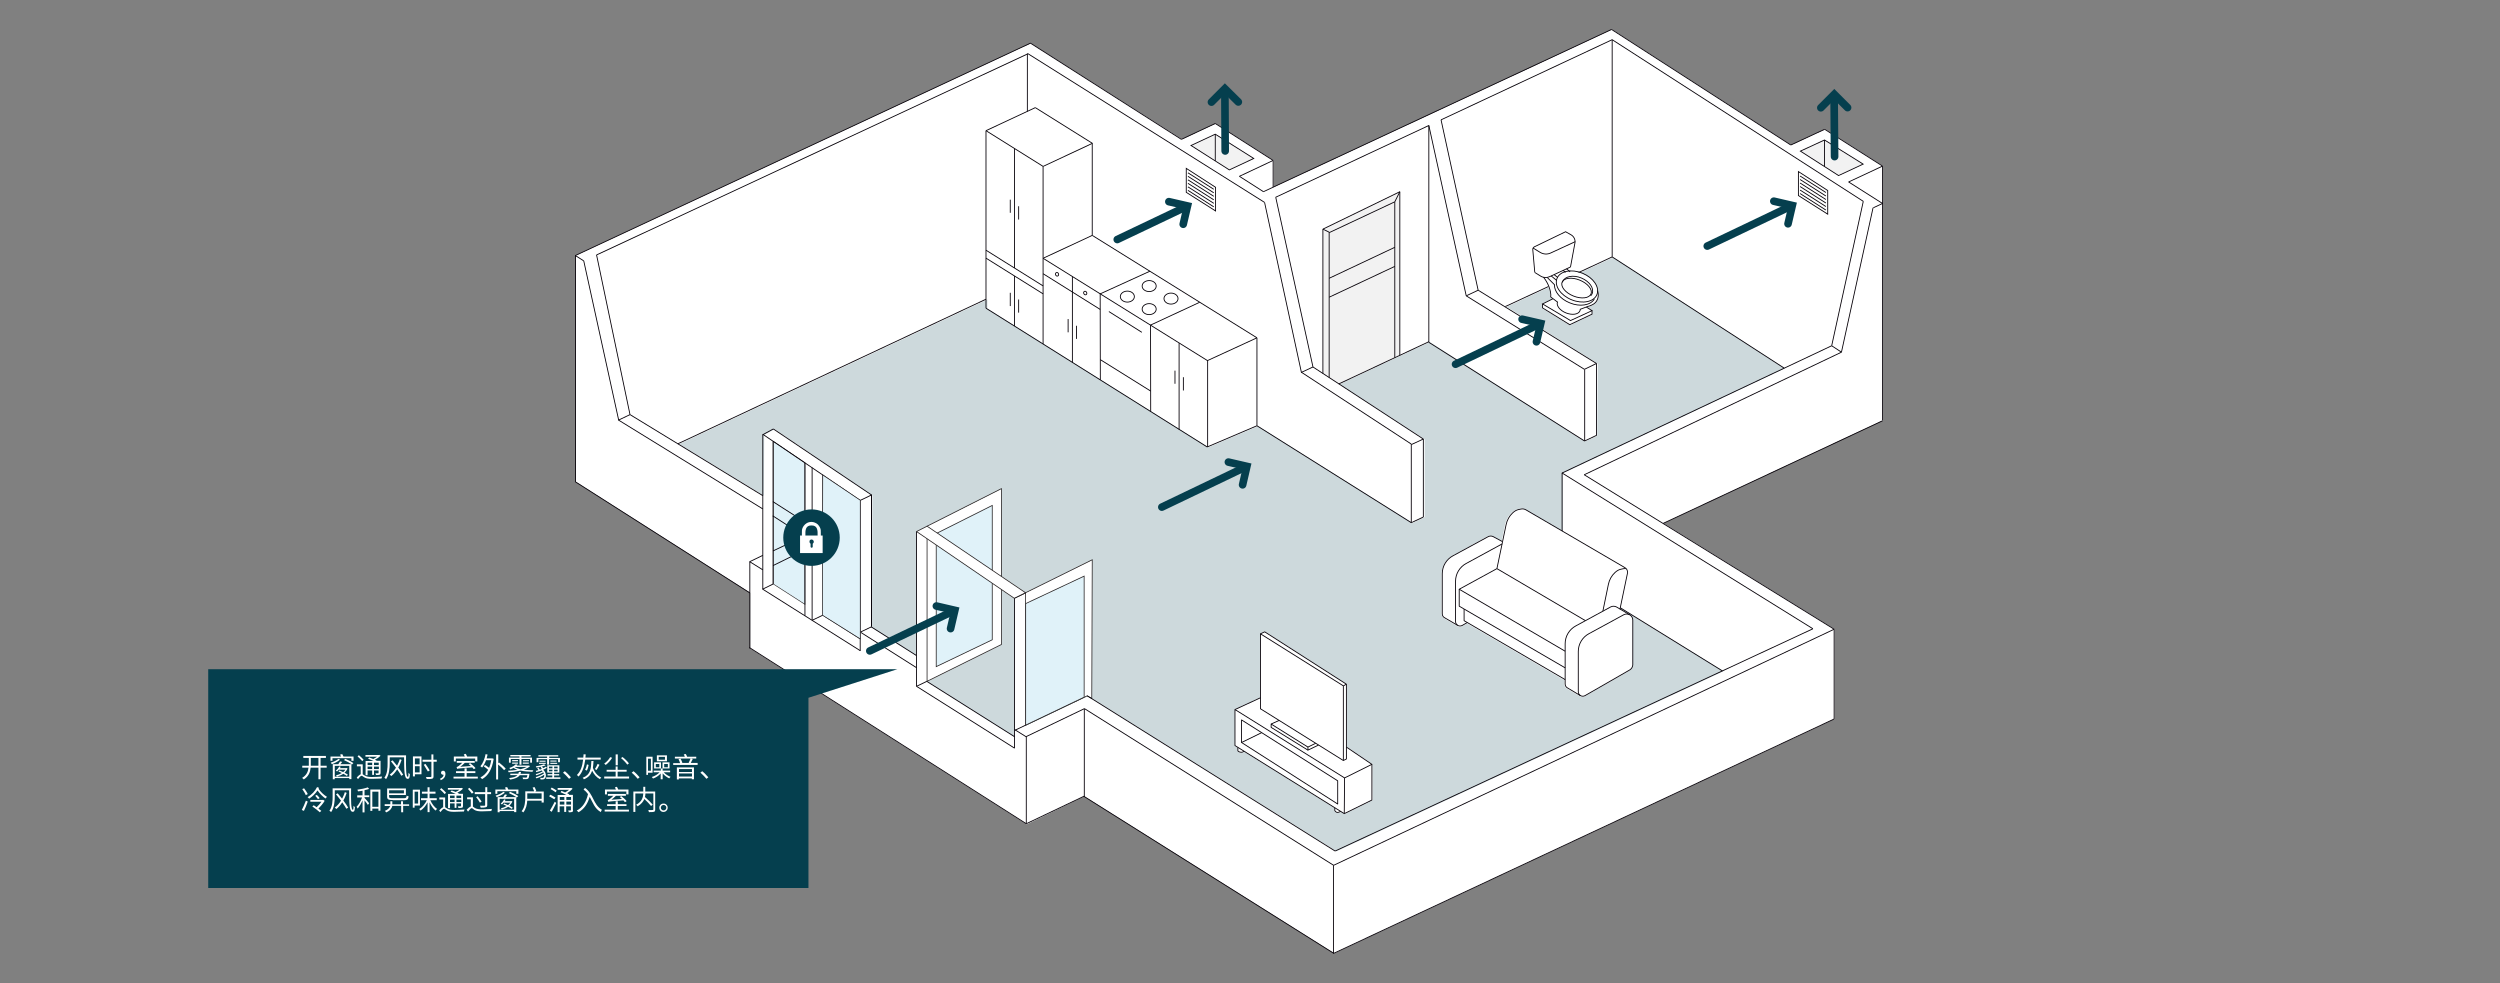 <?xml version="1.0" encoding="utf-8"?>
<!-- Generator: Adobe Illustrator 21.1.0, SVG Export Plug-In . SVG Version: 6.00 Build 0)  -->
<svg version="1.1" id="Слой_1" xmlns="http://www.w3.org/2000/svg" xmlns:xlink="http://www.w3.org/1999/xlink" x="0px" y="0px"
	 viewBox="0 0 1637.7 644" style="enable-background:new 0 0 1637.7 644;" xml:space="preserve">
<rect x="0" y="0" width="1637.7" height="644" fill="#808080" stroke="none"/>
<style type="text/css">
	.st0{fill:#FFFFFF;}
	.st1{fill:#E0F2F9;stroke:#231F20;stroke-width:0.381;stroke-miterlimit:22.926;}
	.st2{fill:none;stroke:#050007;stroke-width:0.567;stroke-miterlimit:22.926;}
	.st3{fill:#CDD9DC;}
	.st4{fill:#FFFFFF;stroke:#231F20;stroke-width:0.5;stroke-miterlimit:22.926;}
	.st5{fill:#E0F2F9;stroke:#231F20;stroke-width:0.5;stroke-miterlimit:22.926;}
	.st6{fill:#FFFFFF;stroke:#231F20;stroke-width:0.506;stroke-miterlimit:22.926;}
	.st7{fill:#E0F2F9;stroke:#231F20;stroke-width:0.506;stroke-miterlimit:22.926;}
	.st8{fill:#F2F2F2;}
	.st9{fill:none;stroke:#053F4E;stroke-width:5;stroke-linecap:round;stroke-miterlimit:22.926;}
	.st10{fill:none;stroke:#050007;stroke-width:0.567;stroke-linejoin:round;stroke-miterlimit:22.926;}
	.st11{fill:#F2F2F2;stroke:#050007;stroke-width:0.567;stroke-miterlimit:22.926;}
	.st12{fill:#053F4E;}
	.st13{fill:#FFFFFF;stroke:#231F20;stroke-width:0.506;stroke-linejoin:round;stroke-miterlimit:22.926;}
	.st14{enable-background:new    ;}
</style>
<title>working_scheme</title>
<polygon class="st0" points="675.2,28.3 377.2,167.3 377.3,315.7 491.5,388.4 491.5,424.8 672.6,540 710.3,521.7 874,624.5 
	1201.8,471 1201.8,412.2 1089.7,342.8 1233.5,275.3 1233.5,108.8 1195.5,84.6 1173.3,95 1056,19.3 834.3,122.6 834.3,105.1 
	796.4,80.9 774.2,91.2 "/>
<polygon class="st1" points="527.3,395.9 506.6,382.6 506.6,289.1 527.3,303.1 "/>
<line class="st2" x1="664.6" y1="478.5" x2="712.2" y2="455.8"/>
<polygon class="st3" points="1023.8,310.1 1169.3,241.3 1107.9,201.6 1057,168.5 987,201 1046.7,238.3 1046.3,285.4 1038.5,289.1 
	936.6,224 877.5,251.7 933.3,287.8 933.3,338.7 925.3,342.6 824.2,279.1 791.6,293 646.8,202.1 646.8,196.2 444.9,290.9 
	500.4,324.8 500.6,284.9 507.4,281.2 571.5,324.6 570.9,411 600.3,429.6 600.4,348.4 607.6,344.9 672.3,388.5 672.4,475.3 
	712.7,456 875.5,557.7 1129.1,439.7 1023.8,375.1 "/>
<polygon class="st3" points="656,422.4 656,386.4 664.4,392.1 664.6,482.8 607.3,446.5 "/>
<polygon class="st4" points="715.2,457.6 712.2,455.8 671.9,475 671.8,388.3 715.5,366.7 "/>
<polygon class="st5" points="710.2,456.7 671.9,475 671.9,395.4 710.2,377.4 "/>
<polygon class="st6" points="656,422.2 607.3,446.3 607.3,344.7 656,320.1 "/>
<polygon class="st7" points="650,419.1 613.3,436.7 613.3,349.5 650,331.1 "/>
<line class="st2" x1="506.4" y1="370.5" x2="527.3" y2="360.2"/>
<line class="st2" x1="506.4" y1="360.9" x2="526.8" y2="351.2"/>
<line class="st2" x1="526.8" y1="351.2" x2="506.2" y2="337.9"/>
<line class="st2" x1="527.1" y1="341.9" x2="506.3" y2="328.6"/>
<polygon class="st8" points="877,251.5 917,232.8 917,125.6 866.6,150.1 866.6,244.7 "/>
<line class="st2" x1="376.9" y1="167.4" x2="675" y2="28.3"/>
<line class="st2" x1="390.8" y1="167" x2="673" y2="35.4"/>
<line class="st2" x1="683.3" y1="109" x2="715.6" y2="93.9"/>
<line class="st2" x1="645.9" y1="85.6" x2="678.2" y2="70.5"/>
<line class="st2" x1="773.9" y1="91.3" x2="674.9" y2="28.2"/>
<line class="st2" x1="828.4" y1="132.6" x2="673.1" y2="35"/>
<line class="st2" x1="673" y1="35.1" x2="673" y2="73"/>
<line class="st2" x1="715.5" y1="93.9" x2="715.5" y2="154.2"/>
<line class="st2" x1="683.3" y1="109" x2="683.3" y2="225.3"/>
<line class="st2" x1="377" y1="167.2" x2="377" y2="315.7"/>
<line class="st2" x1="444.1" y1="290.7" x2="645.9" y2="196"/>
<line class="st2" x1="924.5" y1="342.4" x2="823.4" y2="278.9"/>
<line class="st2" x1="491.2" y1="388.4" x2="376.9" y2="315.6"/>
<line class="st2" x1="499.7" y1="333.4" x2="405.2" y2="275.2"/>
<line class="st2" x1="499.7" y1="324.7" x2="412.7" y2="271.6"/>
<line class="st2" x1="827.6" y1="125.6" x2="1055.7" y2="19.3"/>
<line class="st2" x1="944" y1="78.5" x2="1056.1" y2="26"/>
<line class="st2" x1="835.7" y1="129.2" x2="936" y2="82.2"/>
<line class="st2" x1="924.5" y1="290.9" x2="852.6" y2="243.9"/>
<line class="st2" x1="852.6" y1="243.9" x2="860.1" y2="240.4"/>
<line class="st2" x1="932.4" y1="287.6" x2="860.1" y2="240.4"/>
<line class="st2" x1="924.5" y1="290.9" x2="924.5" y2="342.4"/>
<line class="st2" x1="924.6" y1="291.2" x2="932.4" y2="287.6"/>
<line class="st2" x1="932.4" y1="287.6" x2="932.4" y2="338.7"/>
<line class="st2" x1="936" y1="82.2" x2="936" y2="224.3"/>
<line class="st2" x1="877" y1="251.5" x2="936.1" y2="223.8"/>
<line class="st2" x1="1038" y1="288.9" x2="936.1" y2="224.3"/>
<path class="st2" d="M1074.4,68.7"/>
<line class="st2" x1="986.1" y1="200.8" x2="1056.1" y2="168.3"/>
<line class="st2" x1="1038" y1="242" x2="960.5" y2="193.8"/>
<line class="st2" x1="1045.8" y1="238.1" x2="968.3" y2="190.1"/>
<line class="st2" x1="1038.1" y1="242" x2="1038.1" y2="288.9"/>
<line class="st2" x1="1220.6" y1="131.9" x2="1056.1" y2="26"/>
<line class="st2" x1="1227.2" y1="136.1" x2="1233.4" y2="133.2"/>
<line class="st2" x1="1168.7" y1="241.1" x2="1056.1" y2="168.3"/>
<line class="st2" x1="1089.4" y1="342.9" x2="1233.3" y2="275.6"/>
<line class="st2" x1="1037.8" y1="311" x2="1206.3" y2="230.7"/>
<line class="st2" x1="1023.2" y1="309.9" x2="1199.9" y2="226.5"/>
<line class="st2" x1="1128.3" y1="439.5" x2="1023.2" y2="374.5"/>
<line class="st2" x1="1187.6" y1="411.9" x2="1023.2" y2="309.8"/>
<line class="st2" x1="1201.5" y1="412.2" x2="1201.5" y2="471"/>
<line class="st2" x1="672.3" y1="482.7" x2="672.3" y2="539.6"/>
<line class="st2" x1="664.6" y1="391.6" x2="664.6" y2="490.1"/>
<line class="st2" x1="710.3" y1="464.3" x2="710.3" y2="522"/>
<path class="st2" d="M1102.3,276.1"/>
<path class="st2" d="M1179.2,325.3"/>
<path class="st2" d="M1109.6,273"/>
<path class="st2" d="M1192.9,326.7"/>
<line class="st2" x1="672.1" y1="482.6" x2="710.4" y2="464.2"/>
<line class="st2" x1="672.3" y1="539.6" x2="710.3" y2="521.5"/>
<line class="st2" x1="873.7" y1="566.9" x2="710.4" y2="464.2"/>
<line class="st2" x1="873.7" y1="624.5" x2="710.1" y2="521.7"/>
<line class="st2" x1="874.6" y1="557.5" x2="712.2" y2="455.8"/>
<line class="st2" x1="873.5" y1="566.9" x2="1201.5" y2="412.2"/>
<line class="st2" x1="874.6" y1="557.5" x2="1187.6" y2="411.9"/>
<line class="st2" x1="491.2" y1="368" x2="491.2" y2="424.8"/>
<path class="st2" d="M600.4,437.4"/>
<line class="st2" x1="672.3" y1="482.7" x2="664.6" y2="477.9"/>
<line class="st2" x1="672.3" y1="539.6" x2="490.9" y2="424.2"/>
<line class="st2" x1="491" y1="368" x2="499.7" y2="363.8"/>
<line class="st2" x1="499.7" y1="284.7" x2="499.7" y2="386"/>
<line class="st2" x1="563.5" y1="327.7" x2="563.5" y2="426.3"/>
<line class="st2" x1="570.9" y1="324.2" x2="570.9" y2="410.4"/>
<line class="st2" x1="563.6" y1="414.1" x2="571.1" y2="410.5"/>
<line class="st2" x1="600.4" y1="348.2" x2="600.4" y2="449.6"/>
<line class="st2" x1="571" y1="324.3" x2="506.6" y2="281"/>
<line class="st2" x1="499.6" y1="284.8" x2="506.6" y2="281"/>
<line class="st2" x1="563.5" y1="327.8" x2="571" y2="324.2"/>
<line class="st2" x1="563.5" y1="327.8" x2="499.7" y2="284.5"/>
<line class="st2" x1="506.4" y1="289.1" x2="506.4" y2="382.6"/>
<path class="st2" d="M607.2,344.7"/>
<line class="st2" x1="664.4" y1="391.9" x2="671.8" y2="388.3"/>
<path class="st2" d="M632.8,458"/>
<line class="st2" x1="600.4" y1="449.6" x2="607.2" y2="446.3"/>
<g>
	<line class="st2" x1="913.7" y1="132.2" x2="917" y2="125.6"/>
	<g>
		<line class="st2" x1="870.7" y1="152.1" x2="870.7" y2="247.3"/>
		<line class="st2" x1="913.7" y1="132.2" x2="913.7" y2="234.3"/>
		<line class="st2" x1="870.7" y1="152.4" x2="913.7" y2="132.2"/>
		<line class="st2" x1="917" y1="125.6" x2="917" y2="232.8"/>
		<line class="st2" x1="917" y1="125.6" x2="866.6" y2="150.1"/>
		<line class="st2" x1="866.6" y1="150.1" x2="866.6" y2="244.7"/>
		<line class="st2" x1="866.6" y1="150.1" x2="870.7" y2="152.1"/>
		<line class="st2" x1="870.7" y1="182.3" x2="913.7" y2="162"/>
		<line class="st2" x1="870.7" y1="194.7" x2="913.7" y2="174.5"/>
	</g>
</g>
<line class="st2" x1="1038" y1="241.9" x2="1045.8" y2="238.1"/>
<line class="st2" x1="1038" y1="288.9" x2="1045.8" y2="285.2"/>
<line class="st2" x1="1045.8" y1="238.1" x2="1045.8" y2="285.4"/>
<line class="st2" x1="1206.3" y1="230.7" x2="1199.9" y2="226.5"/>
<line class="st2" x1="600.4" y1="449.6" x2="664.6" y2="490.1"/>
<line class="st2" x1="570.8" y1="410.7" x2="600.3" y2="429.4"/>
<path class="st2" d="M570.8,410.7"/>
<path class="st2" d="M563.6,406.1"/>
<line class="st2" x1="499.7" y1="386" x2="563.6" y2="426.3"/>
<line class="st2" x1="1023.3" y1="374.9" x2="1023.3" y2="309.9"/>
<path class="st2" d="M1102.3,276.4"/>
<line class="st2" x1="1037.8" y1="311" x2="1201.5" y2="412.2"/>
<line class="st2" x1="873.5" y1="566.9" x2="873.5" y2="624.7"/>
<line class="st2" x1="1056.1" y1="168.3" x2="1056.1" y2="26"/>
<line class="st2" x1="828.4" y1="132.6" x2="852.6" y2="244.3"/>
<line class="st2" x1="835.7" y1="129.2" x2="860.1" y2="240.4"/>
<line class="st2" x1="936" y1="82.2" x2="960.5" y2="193.8"/>
<line class="st2" x1="960.5" y1="193.8" x2="968.3" y2="190.1"/>
<line class="st2" x1="944" y1="78.5" x2="968.3" y2="190.1"/>
<line class="st2" x1="390.8" y1="167" x2="412.7" y2="271.6"/>
<line class="st2" x1="382.4" y1="170.9" x2="405.3" y2="275.3"/>
<line class="st2" x1="382.4" y1="170.9" x2="376.9" y2="167.4"/>
<line class="st2" x1="405.2" y1="275.2" x2="412.7" y2="271.6"/>
<line class="st2" x1="715.6" y1="93.9" x2="678.2" y2="70.5"/>
<line class="st2" x1="645.9" y1="85.6" x2="683.3" y2="109"/>
<line class="st2" x1="645.9" y1="169.1" x2="683.3" y2="192.5"/>
<line class="st2" x1="645.9" y1="163.9" x2="683.3" y2="187.3"/>
<line class="st2" x1="645.9" y1="85.6" x2="645.9" y2="201.9"/>
<line class="st2" x1="645.9" y1="201.9" x2="790.8" y2="292.8"/>
<line class="st2" x1="664.6" y1="180.8" x2="664.6" y2="213.6"/>
<line class="st2" x1="664.6" y1="97.3" x2="664.6" y2="175.6"/>
<line class="st2" x1="667.3" y1="135.1" x2="667.3" y2="143.8"/>
<line class="st2" x1="661.8" y1="130.8" x2="661.8" y2="139.4"/>
<line class="st2" x1="667.3" y1="196.2" x2="667.3" y2="204.8"/>
<line class="st2" x1="661.8" y1="191.8" x2="661.8" y2="200.5"/>
<line class="st2" x1="720.7" y1="192.5" x2="753.4" y2="177.6"/>
<line class="st2" x1="790.8" y1="292.8" x2="823.4" y2="278.9"/>
<line class="st2" x1="720.7" y1="192.3" x2="720.8" y2="248.8"/>
<line class="st2" x1="823.4" y1="221.3" x2="715.5" y2="154.2"/>
<path class="st2" d="M720.7,192"/>
<line class="st2" x1="791.1" y1="236.3" x2="683.3" y2="169.2"/>
<line class="st2" x1="753.6" y1="213" x2="785.9" y2="198"/>
<line class="st2" x1="823.4" y1="221.3" x2="823.4" y2="278.9"/>
<line class="st2" x1="753.7" y1="213" x2="753.8" y2="269.5"/>
<line class="st2" x1="753.8" y1="256.2" x2="720.8" y2="235.6"/>
<line class="st2" x1="748" y1="217.7" x2="726.4" y2="204.1"/>
<line class="st2" x1="720.7" y1="202.7" x2="683.3" y2="179.3"/>
<line class="st2" x1="683.5" y1="169.1" x2="715.5" y2="154.2"/>
<line class="st2" x1="702.5" y1="181.2" x2="702.5" y2="237.5"/>
<line class="st2" x1="705.2" y1="213.4" x2="705.2" y2="222"/>
<line class="st2" x1="699.7" y1="209" x2="699.7" y2="217.7"/>
<ellipse transform="matrix(0.944 -0.329 0.329 0.944 -20.638 237.763)" class="st2" cx="692.7" cy="179.9" rx="1" ry="1.2"/>
<ellipse transform="matrix(0.904 -0.428 0.428 0.904 -13.565 322.938)" class="st2" cx="710.7" cy="191.6" rx="1" ry="1.2"/>
<ellipse class="st2" cx="738.5" cy="194.3" rx="4.6" ry="3.6"/>
<ellipse class="st2" cx="752.8" cy="187.4" rx="4.6" ry="3.6"/>
<ellipse class="st2" cx="752.8" cy="202.5" rx="4.6" ry="3.6"/>
<ellipse class="st2" cx="767.1" cy="195.6" rx="4.6" ry="3.6"/>
<line class="st2" x1="790.8" y1="236.3" x2="823.4" y2="221.3"/>
<line class="st2" x1="772.4" y1="224.8" x2="772.4" y2="281.4"/>
<line class="st2" x1="775.2" y1="247.1" x2="775.2" y2="255.8"/>
<line class="st2" x1="769.7" y1="242.8" x2="769.7" y2="251.4"/>
<line class="st2" x1="791.1" y1="236.3" x2="791.1" y2="292.8"/>
<line class="st2" x1="1227" y1="136.1" x2="1206.3" y2="230.7"/>
<line class="st2" x1="1220.6" y1="131.9" x2="1199.9" y2="226.5"/>
<line class="st2" x1="499.5" y1="386" x2="506.4" y2="382.6"/>
<line class="st2" x1="563.6" y1="414.1" x2="600.4" y2="437.4"/>
<line class="st2" x1="491.2" y1="368" x2="499.7" y2="373.3"/>
<line class="st2" x1="924.5" y1="342.4" x2="932.4" y2="338.7"/>
<path class="st2" d="M1074.4,68.7"/>
<path class="st2" d="M1109.6,273"/>
<path class="st2" d="M1102.3,276.3"/>
<path class="st2" d="M1023.2,374.5"/>
<path class="st2" d="M1102.3,276.1"/>
<path class="st2" d="M1179.2,325.3"/>
<path class="st2" d="M600.4,437.4"/>
<line class="st2" x1="570.9" y1="324.2" x2="570.9" y2="410.4"/>
<line class="st2" x1="664.4" y1="391.9" x2="671.8" y2="388.3"/>
<path class="st2" d="M632.8,458"/>
<line class="st2" x1="607.2" y1="446.4" x2="664.6" y2="482.6"/>
<path class="st2" d="M570.8,410.7"/>
<path class="st2" d="M563.6,406.1"/>
<path class="st2" d="M720.7,192"/>
<g>
	<path class="st0" d="M1046.7,190.2L1046.7,190.2c-0.2-1.5-0.8-3-1.8-4.5c-1.8-2.7-4.8-4.9-8.3-6.4c-2.7-1.1-5.5-1.6-7.9-1.5l-2-1.7
		l2.2-1l-0.1-0.2h0.2l2.9-15.7c0-0.3,0.1-0.5,0.1-0.8l0,0l0,0c0-1.9-1-3.7-2.6-4.7l-3.8-2.2l-20.6,10c-0.7,0.4-1.2,1.3-1.1,2.2
		l1.3,14.8h0.3l-0.2,0.2l3.9,2.4c0.6,0.3,1.2,0.6,1.8,0.8c0.3,0.3,2.4,2.8,3.7,6.7c1.4,4.1,0.9,6,0.9,6l-0.1,0.2l1.3,1l-6.8,3.4
		l0.3,0.2v2.6l18,11.1l14.7-7l0.1-0.1v-2.3l0.3-0.1l-3.7-2.3l0.6-0.2c0.1,0,3.4-0.8,5.1-2.8C1047.3,196.1,1047.8,193.2,1046.7,190.2
		z"/>
	<g>
		
			<ellipse transform="matrix(0.376 -0.927 0.927 0.376 469.056 1074.976)" class="st2" cx="1032.8" cy="189.2" rx="5.6" ry="10.2"/>
		<path class="st2" d="M1023.5,185c0-0.2,0.1-0.4,0.2-0.6c1.4-3.4,6.9-4.5,12.2-2.3s8.5,6.7,7.1,10.2c-0.2,0.6-0.6,1.1-1,1.5"/>
		
			<ellipse transform="matrix(0.376 -0.927 0.927 0.376 470.231 1074.621)" class="st2" cx="1033.1" cy="188.1" rx="9.4" ry="14.1"/>
		<path class="st2" d="M1011.1,181.6c0,0,2.3,2.5,3.8,6.8s0.9,6.1,0.9,6.1l4.5,3.4"/>
		<path class="st2" d="M1020.3,197.7c-1,2.4,1.5,5.7,5.6,7.3c4.1,1.6,8.1,1,9.1-1.4c0.1-0.3,0.2-0.6,0.2-1l5.1-1.9
			c0,0,3.3-0.7,5-2.7s2.2-4.8,1.2-7.7"/>
		<polyline class="st2" points="1017.3,195.7 1010.5,199.1 1028.8,210 1042.9,203.5 1039.2,201.2 		"/>
		<polyline class="st2" points="1042.9,203.5 1042.9,205.8 1028.3,212.7 1010.5,201.7 1010.5,199 		"/>
		<path class="st2" d="M1028.8,174.9l2.9-15.7c0.4-2.1-0.6-4.2-2.4-5.3l-3.7-2.1l-20.5,9.9c-0.7,0.4-1.1,1.1-1,1.9l1.3,14.8"/>
		<line class="st2" x1="1026.2" y1="176.1" x2="1028.6" y2="178.1"/>
		<line class="st2" x1="1024" y1="177.1" x2="1025.5" y2="178.5"/>
		<line class="st2" x1="1018" y1="179.9" x2="1020.5" y2="181.8"/>
		<line class="st2" x1="1016.2" y1="180.8" x2="1019.7" y2="183.7"/>
		<path class="st2" d="M1044.4,195.9c-2.4,4.1-9.4,5.3-16.1,2.5c-6.2-2.5-10.2-7.5-10-11.9l-4.7-4.7"/>
		<path class="st2" d="M1004.3,162.5l4.6,2.8c2.1,1.3,4.7,1.5,7,0.4l16-7.4"/>
		<path class="st2" d="M1005.4,178.5l3.9,2.4c1.8,1.1,4,1.2,5.9,0.3l13.6-6.3"/>
	</g>
</g>
<g>
	<line class="st9" x1="776.2" y1="135.8" x2="731.9" y2="156.9"/>
	<polyline class="st9" points="765.7,132.1 777.9,134.9 775.1,146.9 	"/>
</g>
<g>
	<polyline class="st9" points="1162,131.8 1174.1,134.6 1171.3,146.6 	"/>
	<line class="st9" x1="1171.6" y1="135.8" x2="1118.4" y2="161.2"/>
</g>
<g>
	<path class="st0" d="M1067.4,402.7c0,0-0.1,0-0.1-0.1l0,0l-6.1-3.6l4.8-23.4c0.3-1.6-0.4-3.1-1.8-3.9l-64.7-37.8
		c-1.2-0.7-2.5-0.9-3.7-0.6c-0.2,0-0.4,0.1-0.6,0.1c-0.8,0.2-1.8,0.3-2.8,0.9c-0.7,0.4-1.4,0.9-2.1,1.5c-2.2,2-3.7,4.8-4.4,7.9
		l-2.2,10.8l-5.8-3.2c-1.2-0.5-2.5-0.4-3.7,0.2l-22.7,12.6c-4.4,2.4-7.1,6.9-7.1,11.9v26.3c0,1.2,0.7,2.3,1.8,2.9l8.3,4.9l0.1,0.1
		h0.1l0,0l0,0c0.5,0.3,1,0.4,1.5,0.4s1.1-0.1,1.6-0.4l3.2-1.8l63.8,37.2v2.7c0,1.1,0.5,2.1,1.5,2.7l8.7,5.1l0,0l0,0l0,0l0,0
		c0.5,0.3,1,0.4,1.6,0.4c0.5,0,1.1-0.1,1.6-0.4l29.4-16.9c1.2-0.7,2-2,2-3.4v-29.4C1069.5,404.9,1068.7,403.5,1067.4,402.7z"/>
	<g>
		<path class="st10" d="M1067.7,438.8l-29.4,16.9c-2,1.1-4.4-0.3-4.4-2.6v-26.3c0-4.9,2.7-9.4,7-11.7l22.8-12.4
			c2.7-1.4,5.9,0.5,5.9,3.5v29.4C1069.5,436.9,1068.8,438.1,1067.7,438.8z"/>
		<path class="st10" d="M1035.3,455.7l-8.7-5.2c-0.8-0.5-1.3-1.4-1.3-2.5v-26.3c0-4.9,2.7-9.4,7-11.7l22.8-12.4
			c1.3-0.7,2.8-0.6,4,0.1l8.4,5"/>
		<path class="st10" d="M961.2,407.8l-3.3,1.9c-2,1.1-4.4-0.3-4.4-2.6v-26.3c0-4.9,2.7-9.4,7-11.7l23.5-12.8"/>
		<path class="st10" d="M984,354.7l-5.9-3.2c-1.1-0.5-2.3-0.5-3.5,0.2l-22.8,12.4c-4.3,2.3-7,6.8-7,11.7v26.3c0,1.2,0.7,2.2,1.6,2.6
			l8.5,5"/>
		<polyline class="st10" points="1025.3,426.6 955.9,386 980.6,372.5 1038.6,406.6 		"/>
		<polyline class="st10" points="1025.3,437.5 955.9,397.1 955.9,386 		"/>
		<polyline class="st10" points="959.1,399 959.1,406.6 1025.3,445.2 		"/>
		<path class="st10" d="M980.6,372.5l6-28.7c0.6-3,2.1-5.8,4.3-7.8c0.6-0.6,1.3-1.1,2-1.5c1.3-0.7,2.5-0.8,3.3-1
			c1.2-0.3,2.5-0.1,3.6,0.6l64.7,37.8c1.3,0.7,1.9,2.2,1.6,3.7l-4.9,23.5"/>
		<path class="st10" d="M1050,400.4l3.6-17.5c0.6-3,2.1-5.8,4.3-7.8c0.6-0.6,1.3-1.1,2-1.5c1.3-0.7,2.5-0.8,3.3-1
			c0.6-0.1,1.2-0.2,1.8-0.1"/>
	</g>
</g>
<line class="st2" x1="796.1" y1="80.9" x2="834" y2="105.1"/>
<line class="st2" x1="827.5" y1="100.9" x2="827.5" y2="100.9"/>
<line class="st2" x1="827.7" y1="125.6" x2="811.9" y2="115.5"/>
<polygon class="st11" points="805.3,111.3 821.3,103.8 821.3,103.8 796.1,87.9 780.2,95.3 "/>
<line class="st2" x1="796.1" y1="80.9" x2="773.9" y2="91.3"/>
<line class="st2" x1="834" y1="105.1" x2="811.9" y2="115.5"/>
<g>
	<line class="st9" x1="802.4" y1="60" x2="802.6" y2="98.9"/>
	<polyline class="st9" points="793.6,66.9 802.4,58.1 811.2,66.8 	"/>
</g>
<line class="st2" x1="834" y1="105.1" x2="834" y2="122.6"/>
<line class="st2" x1="796.1" y1="87.9" x2="796.1" y2="105.4"/>
<line class="st2" x1="1173.1" y1="95" x2="1055.7" y2="19.3"/>
<line class="st2" x1="1233.2" y1="108.8" x2="1233.2" y2="275.3"/>
<line class="st2" x1="1195.3" y1="84.7" x2="1233.2" y2="108.8"/>
<line class="st2" x1="1226.6" y1="104.6" x2="1226.6" y2="104.6"/>
<polygon class="st11" points="1204.4,115 1220.5,107.5 1220.5,107.5 1195.2,91.7 1179.4,99 "/>
<line class="st2" x1="1195.3" y1="84.7" x2="1173.1" y2="95"/>
<line class="st2" x1="1233.2" y1="108.8" x2="1211" y2="119.2"/>
<g>
	<line class="st9" x1="1201.5" y1="63.7" x2="1201.8" y2="102.6"/>
	<polyline class="st9" points="1192.8,70.6 1201.6,61.8 1210.3,70.5 	"/>
</g>
<line class="st2" x1="1195.2" y1="91.7" x2="1195.2" y2="109.1"/>
<line class="st2" x1="1211" y1="119.2" x2="1233.2" y2="133.3"/>
<line class="st2" x1="527.3" y1="303.1" x2="527.3" y2="403.4"/>
<line class="st2" x1="532" y1="306.3" x2="532" y2="406.3"/>
<line class="st2" x1="532.1" y1="406.3" x2="539" y2="403"/>
<line class="st2" x1="539" y1="311" x2="539" y2="403"/>
<line class="st2" x1="539" y1="403" x2="563.5" y2="418.5"/>
<g>
	<polyline class="st9" points="997.1,209.1 1009.3,211.9 1006.5,223.9 	"/>
	<line class="st9" x1="1006.8" y1="213.1" x2="953.5" y2="238.6"/>
</g>
<g>
	<polyline class="st9" points="804.7,302.7 816.8,305.5 814,317.6 	"/>
	<line class="st9" x1="814.3" y1="306.7" x2="761.1" y2="332.2"/>
</g>
<g>
	<polyline class="st9" points="613.4,397 625.5,399.8 622.7,411.8 	"/>
	<line class="st9" x1="623" y1="401" x2="569.8" y2="426.4"/>
</g>
<polygon class="st12" points="587.8,438.4 136.4,438.4 136.4,581.7 529.6,581.7 529.6,457.1 "/>
<polygon class="st1" points="563.5,418.5 538.8,403 539,311.2 563.5,327.7 "/>
<g>
	<circle class="st12" cx="531.6" cy="352.2" r="18.5"/>
	<path class="st0" d="M531.6,341.9L531.6,341.9c-2.4,0-4.1,1.2-5.1,2.6c-1.6,2.3-1.1,3.5-1.2,6.3h-1.2v11.5h7.4h7.4v-11.5h-1.2
		c-0.1-2.8,0.4-4-1.2-6.3C535.7,343.2,534,342,531.6,341.9L531.6,341.9z M531.6,353.4c0.8,0,1.5,0.7,1.5,1.5c0,0.5-0.3,1-0.7,1.3
		v1.9c0,0.4-0.3,0.7-0.7,0.7s-0.7-0.3-0.7-0.7v-1.9c-0.4-0.3-0.7-0.7-0.7-1.3C530.1,354.1,530.8,353.4,531.6,353.4z M527.6,350.8
		c-0.1-3.3,0-6.6,3.9-6.6c0,0,0,0,0.1,0c0,0,0,0,0.1,0c3.9,0,4,3.4,3.9,6.6h-4H527.6z"/>
</g>
<polygon class="st13" points="671.8,388.3 664.4,391.9 600.4,348.2 607.3,344.7 "/>
<line class="st2" x1="873.7" y1="624.5" x2="1201.5" y2="471"/>
<g>
	<path class="st0" d="M899,500.7c0-0.1,0-0.2-0.1-0.2l-16.6-11.2v-41l0,0l0,0c0-0.1,0-0.2-0.1-0.2l-53.5-34.3
		c-0.1-0.1-0.2-0.1-0.3,0l-2.8,1.3l0,0l0,0c-0.1,0-0.1,0.1-0.1,0.2V457l-16.5,7.6l0,0l0,0c-0.1,0-0.1,0.1-0.1,0.2v23.6
		c0,0.1,0.1,0.2,0.1,0.2l1.8,1.1v2.2c0,0.1,0,0.1,0.1,0.2c0,0,0.9,1,2.5,1c1,0,1.4-0.4,1.6-0.7l59.3,36.9l0,0v1.7v0.1
		c0,0.1,0.7,1.4,2.1,1.4c0.9,0,1.6-0.4,2-0.7l2.3,1.4h0.1h0.1l0,0l18.1-8.9c0.1,0,0.2-0.1,0.2-0.3L899,500.7L899,500.7L899,500.7z"
		/>
	<g>
		<polygon class="st10" points="880,498.2 825.7,464.3 825.7,415.2 880,449.3 		"/>
		<path class="st10" d="M825.7,415.2"/>
		<polyline class="st10" points="825.7,415.2 828.5,413.9 882,448.2 880,449.3 		"/>
		<polyline class="st10" points="880,498.2 882,497.2 882,448.2 		"/>
		<line class="st10" x1="809" y1="464.8" x2="825.7" y2="457.1"/>
		<polyline class="st10" points="882,489.4 898.7,500.7 880.8,509.6 		"/>
		<polygon class="st10" points="876.3,511.5 813.3,471.6 813.3,486.4 876.3,526.7 		"/>
		<polygon class="st10" points="809,488.4 880.6,533 880.8,509.6 809,464.8 		"/>
		<polyline class="st10" points="898.7,500.7 898.7,524.1 880.6,533 		"/>
		<path class="st10" d="M810.9,489.7v2.2c0,0,0.8,0.9,2.3,0.9s1.5-0.9,1.5-0.9"/>
		<path class="st10" d="M874.4,529.3v1.7c0,0,0.6,1.2,1.8,1.2s2-0.8,2-0.8"/>
		<line class="st10" x1="838" y1="471.9" x2="832.7" y2="474.3"/>
		<polyline class="st10" points="861.9,486.9 856.8,489.4 856.8,491.4 863.7,488.1 		"/>
		<polyline class="st10" points="856.8,491.4 832.7,476.5 832.7,474.3 856.8,489.4 		"/>
		<line class="st10" x1="813.3" y1="486.4" x2="826.4" y2="480"/>
	</g>
</g>
<g>
	<polygon class="st2" points="796.3,138.2 777.1,126 777.1,110.3 796.3,122.7 	"/>
	<line class="st2" x1="795.1" y1="135.5" x2="778.2" y2="124.7"/>
	<line class="st2" x1="795.1" y1="124" x2="778.2" y2="113.2"/>
	<line class="st2" x1="795.1" y1="126.3" x2="778.2" y2="115.5"/>
	<line class="st2" x1="795.1" y1="128.6" x2="778.2" y2="117.8"/>
	<line class="st2" x1="795.1" y1="130.9" x2="778.2" y2="120.1"/>
	<line class="st2" x1="795.1" y1="133.2" x2="778.2" y2="122.4"/>
</g>
<g>
	<polygon class="st2" points="1197.3,140.3 1178.1,128.1 1178.1,112.4 1197.3,124.8 	"/>
	<line class="st2" x1="1196.1" y1="137.6" x2="1179.2" y2="126.8"/>
	<line class="st2" x1="1196.1" y1="126.1" x2="1179.2" y2="115.3"/>
	<line class="st2" x1="1196.1" y1="128.4" x2="1179.2" y2="117.6"/>
	<line class="st2" x1="1196.1" y1="130.7" x2="1179.2" y2="119.9"/>
	<line class="st2" x1="1196.1" y1="133" x2="1179.2" y2="122.2"/>
	<line class="st2" x1="1196.1" y1="135.3" x2="1179.2" y2="124.5"/>
</g>
<g class="st14">
	<path class="st0" d="M214,502.9h-4v7.6h-1.4v-7.6h-5.1c-0.3,2.8-1.2,5.6-4.5,7.7c-0.3-0.3-0.7-0.8-1.1-1c3-1.8,3.9-4.2,4.2-6.7H198
		v-1.3h4.3c0-0.3,0-0.5,0-0.8v-4.3h-3.6v-1.3h14.8v1.3H210v5.1h4V502.9z M208.6,501.6v-5.1h-5v4.3c0,0.3,0,0.5,0,0.8H208.6z"/>
	<path class="st0" d="M217.8,498.4h-1.3v-2.8h6.9c-0.2-0.5-0.4-0.9-0.6-1.3l1.4-0.3c0.3,0.5,0.6,1.1,0.8,1.6h6.6v2.8h-1.4v-1.7
		h-12.4V498.4z M222.7,497.7c-1.5,1.2-3.5,2.3-5.3,2.9l-0.7-1c1.7-0.5,3.7-1.4,5.1-2.5L222.7,497.7z M224.2,499.1
		c-0.4,0.5-0.8,1.1-1.2,1.5h7.2v9.8h-1.4v-0.7h-9.5v0.8H218v-9.9h3.6c0.4-0.6,0.9-1.3,1.2-1.8L224.2,499.1z M228.8,501.7h-9.5v7.1
		h9.5V501.7z M222.1,504c-0.4,0.5-0.8,1-1.3,1.4c-0.2-0.2-0.6-0.5-0.8-0.6c1-0.8,1.8-1.8,2.2-2.7l1,0.2c-0.1,0.3-0.3,0.6-0.5,0.9
		h4.1l0.2-0.1l0.7,0.4c-0.5,1-1.2,1.9-2,2.7c0.9,0.4,1.6,0.9,2.2,1.3l-0.7,0.8c-0.6-0.4-1.4-1-2.3-1.4c-1.2,0.8-2.7,1.4-4.2,1.8
		c-0.1-0.3-0.4-0.6-0.6-0.8c1.4-0.3,2.7-0.8,3.8-1.5c-0.7-0.4-1.5-0.7-2.2-1l0.6-0.7c0.8,0.3,1.6,0.7,2.5,1.1c0.6-0.5,1.1-1,1.5-1.6
		H222.1z M226.2,497.1c1.8,0.7,4.1,1.9,5.3,2.8l-0.9,0.9c-1.1-0.8-3.4-2.1-5.3-2.9L226.2,497.1z"/>
	<path class="st0" d="M237.6,507.2c0.4,0.2,0.7,0.5,1.4,0.9c1.2,0.7,2.7,0.9,4.7,0.9c2.1,0,4.8-0.2,6.6-0.3
		c-0.1,0.3-0.3,0.9-0.4,1.3c-1.2,0.1-4.4,0.2-6.3,0.2c-2.2,0-3.7-0.2-5-1c-0.7-0.4-1.3-1-1.7-1c-0.6,0-1.5,1-2.4,2.2l-0.8-1.1
		c0.9-1,1.8-1.8,2.6-2.1V502h-2.5v-1.3h3.8V507.2z M237.3,498.6c-0.6-0.8-2-2.1-3.1-3.1l0.9-0.8c1.1,0.9,2.4,2.1,3.1,3L237.3,498.6z
		 M240.8,507.8h-1.3v-9.3h5.1c-1.1-0.5-2.4-1.1-3.5-1.5l0.8-0.8c0.8,0.3,1.7,0.7,2.6,1c0.9-0.4,1.8-1,2.5-1.5h-7.6v-1.1h8.8l0.3-0.1
		l0.8,0.6c-1,1-2.3,1.9-3.7,2.6c0.5,0.2,1,0.5,1.3,0.7h2.4v7.9c0,0.7-0.1,1-0.6,1.2s-1.2,0.2-2.4,0.2c-0.1-0.3-0.2-0.8-0.4-1.1
		c0.8,0,1.6,0,1.8,0c0.2,0,0.3-0.1,0.3-0.3v-1.6H245v2.9h-1.2v-2.9h-3V507.8z M240.8,499.6v1.6h3v-1.6H240.8z M243.8,503.8v-1.6h-3
		v1.6H243.8z M245,499.6v1.6h3.1v-1.6H245z M248.2,503.8v-1.6H245v1.6H248.2z"/>
	<path class="st0" d="M266,494.9c-0.1,8.5-0.1,14,1.2,14c0.3,0,0.4-1.2,0.4-2.7c0.2,0.3,0.6,0.7,0.9,0.9c-0.1,2.4-0.4,3.1-1.4,3.1
		c-2.3,0-2.3-4.8-2.4-14.1h-9.4v4c0,3-0.3,7.4-2.4,10.3c-0.2-0.3-0.8-0.7-1.1-0.9c2-2.7,2.1-6.6,2.1-9.4v-5.3H266z M263.1,497.8
		c-0.6,1.7-1.3,3.5-2.2,5c1.3,1.7,2.5,3.4,3.2,4.7l-1.2,0.7c-0.6-1.1-1.6-2.6-2.7-4.2c-1.2,1.8-2.5,3.4-3.9,4.4
		c-0.3-0.3-0.7-0.8-1-1c1.5-1,2.9-2.6,4.1-4.5c-1.1-1.5-2.2-2.9-3.3-4.2l1.1-0.6c0.9,1.1,1.9,2.3,2.9,3.5c0.7-1.4,1.4-2.8,1.8-4.3
		L263.1,497.8z"/>
	<path class="st0" d="M276.1,507.2h-4.3v1.4h-1.3v-13.1h5.6V507.2z M271.8,496.8v3.9h3.1v-3.9H271.8z M274.9,506v-4.1h-3.1v4.1
		H274.9z M286.2,499h-2.2v9.5c0,1-0.3,1.4-0.9,1.6c-0.6,0.2-1.8,0.3-3.6,0.2c-0.1-0.4-0.3-1-0.5-1.3c1.4,0,2.7,0,3.1,0
		c0.4,0,0.5-0.1,0.5-0.5V499h-5.8v-1.3h5.8v-3.5h1.3v3.5h2.2V499z M280.3,505.4c-0.6-1.1-1.8-3-2.7-4.4l1.1-0.6
		c1,1.4,2.2,3.2,2.8,4.3L280.3,505.4z"/>
	<path class="st0" d="M288.3,510.1c1.4-0.6,2.2-1.4,2.3-2.6c-0.1,0-0.2,0-0.3,0c-0.7,0-1.4-0.4-1.4-1.3c0-0.8,0.6-1.3,1.4-1.3
		c1,0,1.5,0.8,1.5,2.1c0,1.9-1.2,3.4-3.1,4.1L288.3,510.1z"/>
	<path class="st0" d="M313,508.8v1.2h-15.9v-1.2h7.2v-2.4h-5.6v-1.2h5.6v-1.9h1.4v1.9h5.7v1.2h-5.7v2.4H313z M298.6,498.8h-1.3v-3.2
		h7.2c-0.2-0.5-0.5-1-0.7-1.4l1.3-0.4c0.3,0.5,0.7,1.2,0.9,1.8h6.7v3.2h-1.4v-1.9h-12.7V498.8z M310.4,503.9c-0.3-0.3-0.6-0.7-1-1.2
		c-8.5,0.7-9.4,0.7-9.9,1c-0.1-0.3-0.3-0.9-0.4-1.2c0.3-0.1,0.8-0.3,1.2-0.6c0.4-0.3,1.5-1.1,2.5-2.2h-3.6v-1.2H311v1.2h-6.5
		c-1,1-2,1.9-3,2.6l7-0.5c-0.5-0.5-1-0.9-1.5-1.3l1-0.6c1.2,1,2.8,2.3,3.5,3.3L310.4,503.9z"/>
	<path class="st0" d="M322.5,496.8l0.9,0.3c-1,7-3.8,11.2-7.6,13.3c-0.2-0.3-0.8-0.9-1.1-1.1c2.1-1.1,3.8-2.7,5.1-5
		c-0.8-0.7-1.9-1.6-2.9-2.3l0.8-0.9c0.9,0.5,1.9,1.3,2.7,1.9c0.6-1.4,1.1-3.1,1.4-5h-3.4c-0.7,1.9-1.5,3.5-2.6,4.8
		c-0.2-0.2-0.8-0.7-1.1-0.8c1.6-1.9,2.8-4.8,3.4-8l1.3,0.3c-0.2,0.9-0.4,1.7-0.6,2.5h3.4L322.5,496.8z M326.9,499.5
		c1.5,1.2,3.5,2.9,4.4,4.1l-1.1,0.9c-0.8-1-2.4-2.5-3.9-3.7v9.8H325v-16.4h1.4v5.8L326.9,499.5z"/>
	<path class="st0" d="M347.2,501.9c-1,1-2.4,1.7-4.1,2.3c1.9,0.2,4.1,0.4,6.3,0.4c-0.2,0.3-0.5,0.7-0.6,1c-2.8-0.1-5.5-0.3-7.8-0.8
		c-2.5,0.6-5.3,1-7.8,1.1c-0.1-0.3-0.3-0.8-0.4-1c2-0.1,4.2-0.3,6.2-0.6c-1-0.3-1.9-0.8-2.6-1.3c-0.6,0.4-1.3,0.7-2.1,1
		c-0.1-0.3-0.5-0.7-0.7-0.9c2-0.6,3.4-1.6,4.2-2.4l1.2,0.2c-0.2,0.2-0.3,0.4-0.5,0.6h7.9l0.2,0L347.2,501.9z M334.6,499.6h-1.2v-3.3
		h6.9v-0.8h-6v-0.9h13.3v0.9h-6v0.8h6.9v3.3h-1.2v-2.4h-5.7v3.7h-1.3v-3.7h-5.7V499.6z M346.9,506.7c0,0,0,0.3-0.1,0.5
		c-0.2,1.7-0.4,2.4-0.8,2.8c-0.3,0.3-0.6,0.3-1.1,0.4c-0.4,0-1.3,0-2.3,0c0-0.3-0.1-0.8-0.3-1.1c0.9,0.1,1.8,0.1,2.1,0.1
		s0.5,0,0.6-0.1c0.2-0.2,0.3-0.6,0.5-1.5h-5c-1.2,1.7-3.5,2.4-6.2,2.9c-0.2-0.3-0.6-0.8-0.9-1c2.5-0.3,4.5-0.7,5.5-1.9h-4.6v-1h5.3
		c0.1-0.3,0.2-0.7,0.3-1.1l1.4,0c-0.1,0.4-0.1,0.8-0.3,1.2H346.9z M339.3,498.7h-3.8v-0.8h3.8V498.7z M335.5,499.5h3.8v0.8h-3.8
		V499.5z M337.2,502.5c0.9,0.6,2.2,1,3.8,1.4c1.6-0.4,3-0.9,4.1-1.5h-7.7L337.2,502.5z M346.5,498.7h-3.9V498h3.9V498.7z
		 M342.5,499.5h3.9v0.8h-3.9V499.5z"/>
	<path class="st0" d="M358.3,502.9c-0.7,0.5-1.5,0.9-2.5,1.3c2.2,2,2.2,5,1,5.9c-0.5,0.4-0.8,0.5-1.5,0.5c-0.3,0-0.8,0-1.2,0
		c0-0.3-0.1-0.8-0.3-1.1c0.5,0.1,1,0.1,1.3,0.1c0.3,0,0.6,0,0.9-0.2c0.4-0.3,0.6-1,0.5-1.9c-1.4,1-3.4,1.9-5.1,2.4
		c-0.1-0.2-0.3-0.6-0.5-0.8c1.8-0.5,4.1-1.5,5.4-2.4c-0.1-0.3-0.2-0.5-0.4-0.8c-1.2,0.8-3.1,1.5-4.5,2c-0.1-0.2-0.3-0.6-0.5-0.8
		c1.5-0.3,3.4-1.1,4.6-1.8c-0.2-0.2-0.4-0.4-0.6-0.6c-1.2,0.5-2.4,0.8-3.6,1.1c-0.1-0.2-0.2-0.5-0.3-0.8c0.6-0.2,1.1-0.3,1.7-0.5
		c-0.2-0.4-0.5-0.9-0.8-1.2l0.8-0.4c0.4,0.4,0.7,0.9,0.9,1.3c0.4-0.2,0.9-0.3,1.3-0.5c-0.2-0.3-0.4-0.8-0.7-1.1l0.7-0.4
		c-1.2,0.3-2.4,0.5-3.6,0.6c0-0.2-0.2-0.6-0.3-0.8c2-0.3,4.2-0.8,5.4-1.3l1,0.7c-0.7,0.3-1.5,0.5-2.4,0.7c0.3,0.3,0.6,0.8,0.8,1.1
		c0.7-0.3,1.3-0.6,1.7-1L358.3,502.9z M352.6,499.3h-1.1v-2.8h6.9v-0.9h-5.7v-0.9h13v0.9h-5.9v0.9h7v2.8h-1.2v-2h-5.9v3.6h-1.3v-3.6
		h-5.7V499.3z M353.1,499.7h4.4v0.7h-4.4V499.7z M357.4,499h-4v-0.7h4V499z M367.1,509.2v1h-9.3v-1h4V508h-3.1v-0.9h3.1v-1h-3.3
		v-4.8h7.9v4.8H363v1h3.3v0.9H363v1.2H367.1z M359.6,503.3h2.3v-1.1h-2.3V503.3z M361.8,505.3v-0.1h0.1v-1h-2.3v1.1H361.8z
		 M364.6,498.2v0.7h-4.1v-0.7H364.6z M360.5,499.7h4.5v0.7h-4.5V499.7z M365.3,502.2h-2.3v1.1h2.3V502.2z M365.3,504.2h-2.3v1h0.1
		v0.1h2.2V504.2z"/>
	<path class="st0" d="M372.8,510.2c-1.2-1.4-2.7-3-4-4l1.2-1c1.3,1,2.9,2.7,4,4L372.8,510.2z"/>
	<path class="st0" d="M383.4,497.6c-0.7,4.8-1.9,8.5-4.4,11.1c-0.2-0.3-0.8-0.8-1.1-1c2.4-2.3,3.6-5.7,4.1-10.1h-3.7v-1.3h3.8
		c0.1-0.7,0.2-1.5,0.2-2.2l1.4,0.1c-0.1,0.7-0.1,1.5-0.2,2.1h10v1.3H383.4z M388.8,498.5c-0.1,1.6-0.2,3.1-0.4,4.5
		c1,2.8,3,5.2,5.5,6.4c-0.3,0.2-0.7,0.7-0.9,1c-2.2-1.1-3.9-3.1-5.1-5.5c-0.8,2.4-2.3,4.4-5.4,5.6c-0.2-0.3-0.5-0.8-0.8-1
		c5.2-1.9,5.5-6.1,5.7-11H388.8z M383.3,504.3c0.5-0.9,1-2.5,1.2-3.6l1.1,0.4c-0.2,1.2-0.6,2.8-1.2,3.7L383.3,504.3z M389.7,503.8
		c0.6-0.9,1.4-2.3,1.8-3.4l1.2,0.6c-0.6,1.2-1.3,2.5-1.9,3.4L389.7,503.8z"/>
	<path class="st0" d="M401,496.4c-1,1.8-2.6,3.5-4.2,4.7c-0.2-0.2-0.8-0.7-1-0.9c1.5-1,3-2.6,3.9-4.2L401,496.4z M412.1,508.7v1.3
		h-16.3v-1.3h7.5v-3.2h-5.9v-1.2h5.9v-2.2h1.3v2.2h5.9v1.2h-5.9v3.2H412.1z M404.7,501.3h-1.4v-7.1h1.4V501.3z M410.9,500.9
		c-0.8-1.2-2.5-3-4.1-4.3l1-0.7c1.6,1.2,3.3,2.9,4.2,4.2L410.9,500.9z"/>
	<path class="st0" d="M417.8,510.2c-1.2-1.4-2.7-3-4-4l1.2-1c1.3,1,2.9,2.7,4,4L417.8,510.2z"/>
	<path class="st0" d="M424.5,506.2v1.4h-1.1v-11.9h4.1v10.5H424.5z M424.5,497v7.9h1.9V497H424.5z M434.9,506
		c1.1,1.2,2.8,2.3,4.4,2.9c-0.3,0.2-0.7,0.7-0.9,1c-1.5-0.7-3.2-1.9-4.3-3.3v3.9h-1.3v-3.8c-1.3,1.5-3.2,2.7-5,3.3
		c-0.2-0.3-0.6-0.8-0.8-1c1.9-0.6,3.8-1.7,5.1-3.1h-3.9v-1.1h4.7v-1.4h-4.4v-4h4.5v4h1v-4h4.6v4h-4.5v1.4h4.9v1.1H434.9z
		 M431.9,500.5h-2.3v2.1h2.3V500.5z M436.9,498.7h-6.6v-3.9h6.6V498.7z M435.6,495.8h-4.1v1.9h4.1V495.8z M435.1,502.6h2.4v-2.1
		h-2.4V502.6z"/>
	<path class="st0" d="M457,499.9v1.2H441v-1.2h4.5c-0.2-0.8-0.6-1.8-1-2.6l1.3-0.3c0.5,0.8,1,2,1.2,2.7l-0.6,0.1h4.7
		c0.4-0.8,1-2.1,1.3-2.9l1.4,0.3c-0.4,0.9-0.9,1.8-1.3,2.6H457z M456.1,496.9h-14v-1.2h6.5c-0.2-0.5-0.4-1.1-0.7-1.5l1.3-0.3
		c0.4,0.5,0.7,1.2,0.9,1.8h6V496.9z M443.5,502.7h11.1v7.8h-1.4v-0.6h-8.5v0.7h-1.3V502.7z M444.8,503.8v1.9h8.5v-1.9H444.8z
		 M453.3,508.7v-2h-8.5v2H453.3z"/>
	<path class="st0" d="M462.8,510.2c-1.2-1.4-2.7-3-4-4l1.2-1c1.3,1,2.9,2.7,4,4L462.8,510.2z"/>
</g>
<g class="st14">
	<path class="st0" d="M197.7,530.6c0.8-1.5,1.9-4,2.7-6.1l1.2,0.6c-0.7,2.1-1.7,4.4-2.5,6.1L197.7,530.6z M200.3,520.9
		c-0.4-1.1-1.4-2.7-2.3-4l1.2-0.5c0.9,1.2,2,2.8,2.4,3.8L200.3,520.9z M209,516.1c-0.1,0.2-0.2,0.4-0.3,0.6c1.3,2.1,3.6,4.2,5.5,5.3
		c-0.3,0.3-0.8,0.8-1,1.1c-1.7-1.2-3.8-3.2-5.2-5.3c-1.4,2.1-3.3,4-5.5,5.4c-0.2-0.3-0.7-0.8-1-1c2.7-1.6,5-4.1,6.2-6.6L209,516.1z
		 M212.7,524.6c-1,1.7-2.8,3.8-4.1,5.1c0.8,0.6,1.5,1.1,1.9,1.5l-1,0.9c-1-1-3.2-2.6-4.9-3.8l0.9-0.8c0.6,0.4,1.3,0.8,1.9,1.3
		c1-0.9,2.3-2.4,3.2-3.6h-7.3V524h8.1l0.2-0.1L212.7,524.6z M207.5,520.7c0.7,0.6,1.5,1.5,1.9,2.1l-1.1,0.7
		c-0.4-0.6-1.2-1.5-1.8-2.2L207.5,520.7z"/>
	<path class="st0" d="M230,516.5c-0.1,8.5-0.1,14,1.2,14c0.3,0,0.4-1.2,0.4-2.7c0.2,0.3,0.6,0.7,0.9,0.9c-0.1,2.4-0.4,3.1-1.4,3.1
		c-2.3,0-2.3-4.8-2.4-14.1h-9.4v4c0,3-0.3,7.4-2.4,10.3c-0.2-0.3-0.8-0.7-1.1-0.9c2-2.7,2.1-6.6,2.1-9.4v-5.3H230z M227.1,519.4
		c-0.6,1.7-1.3,3.5-2.2,5c1.3,1.7,2.5,3.4,3.2,4.7l-1.2,0.7c-0.6-1.1-1.6-2.6-2.7-4.2c-1.2,1.8-2.5,3.4-3.9,4.4
		c-0.3-0.3-0.7-0.8-1-1c1.5-1,2.9-2.6,4.1-4.5c-1.1-1.5-2.2-2.9-3.3-4.2l1.1-0.6c0.9,1.1,1.9,2.3,2.9,3.5c0.7-1.4,1.4-2.8,1.8-4.3
		L227.1,519.4z"/>
	<path class="st0" d="M238.8,521h3.1v1.2h-3.1v0.5c0.7,0.7,2.6,2.9,3,3.5l-0.8,1.1c-0.4-0.7-1.4-2-2.2-3v7.9h-1.3v-7.9
		c-0.9,2.1-2.1,4.1-3.2,5.4c-0.1-0.4-0.5-0.9-0.7-1.2c1.4-1.4,2.8-3.8,3.6-6.1H234V521h3.5v-3c-1,0.2-2,0.3-3,0.4
		c-0.1-0.3-0.2-0.8-0.4-1.1c2.4-0.3,5.2-0.9,6.8-1.5l0.9,1c-0.8,0.3-1.9,0.6-3,0.8V521z M249.2,517.3v13.8h-1.3v-1.4h-4v1.5h-1.3
		v-14H249.2z M247.9,528.5v-9.9h-4v9.9H247.9z"/>
	<path class="st0" d="M268.1,527.9h-4v4.2h-1.3v-4.2h-5.8c-0.3,1.5-1.3,3.1-4,4.3c-0.2-0.3-0.6-0.8-0.9-1c2.2-0.9,3.1-2.1,3.5-3.2
		H252v-1.2h3.7c0-0.2,0-0.4,0-0.5v-1.4h1.3v1.5c0,0.2,0,0.3,0,0.5h5.7v-2h1.3v2h4V527.9z M257.4,524.1c-2.9,0-3.8-0.4-3.8-2.1v-5.5
		h12.3v4.3h-11v1.1c0,0.8,0.4,1,2.4,1h7.2c1.5,0,1.7-0.3,1.9-1.7c0.3,0.2,0.9,0.4,1.3,0.5c-0.3,2-0.8,2.5-3.1,2.5H257.4z
		 M254.9,517.7v2h9.7v-2H254.9z"/>
	<path class="st0" d="M271.6,527.7v1.4h-1.2v-11.8h4.7v10.4H271.6z M271.6,518.6v7.8h2.3v-7.8H271.6z M281.9,524.2
		c1,2.3,2.7,4.6,4.4,5.7c-0.3,0.3-0.8,0.8-1,1.1c-1.5-1.2-2.9-3.2-3.9-5.4v6.4h-1.3v-6.4c-1.2,2.3-2.8,4.2-4.6,5.4
		c-0.2-0.3-0.6-0.8-0.9-1c2-1.1,3.9-3.4,5-5.8h-3.8v-1.3h4.3v-3h-3.7v-1.3h3.7v-2.9h1.3v2.9h3.9v1.3h-3.9v3h4.7v1.3H281.9z"/>
	<path class="st0" d="M291.6,528.8c0.4,0.2,0.7,0.5,1.4,0.9c1.2,0.7,2.7,0.9,4.7,0.9c2.1,0,4.8-0.2,6.6-0.3
		c-0.1,0.3-0.3,0.9-0.4,1.3c-1.2,0.1-4.4,0.2-6.3,0.2c-2.2,0-3.7-0.2-5-1c-0.7-0.4-1.3-1-1.7-1c-0.6,0-1.5,1-2.4,2.2l-0.8-1.1
		c0.9-1,1.8-1.8,2.6-2.1v-5.1h-2.5v-1.3h3.8V528.8z M291.3,520.2c-0.6-0.8-2-2.1-3.1-3.1l0.9-0.8c1.1,0.9,2.4,2.1,3.1,3L291.3,520.2
		z M294.8,529.4h-1.3v-9.3h5.1c-1.1-0.5-2.4-1.1-3.5-1.5l0.8-0.8c0.8,0.3,1.7,0.7,2.6,1c0.9-0.4,1.8-1,2.5-1.5h-7.6v-1.1h8.8
		l0.3-0.1l0.8,0.6c-1,1-2.3,1.9-3.7,2.6c0.5,0.2,1,0.5,1.3,0.7h2.4v7.9c0,0.7-0.1,1-0.6,1.2s-1.2,0.2-2.4,0.2
		c-0.1-0.3-0.2-0.8-0.4-1.1c0.8,0,1.6,0,1.8,0c0.2,0,0.3-0.1,0.3-0.3v-1.6H299v2.9h-1.2v-2.9h-3V529.4z M294.8,521.2v1.6h3v-1.6
		H294.8z M297.8,525.4v-1.6h-3v1.6H297.8z M299,521.2v1.6h3.1v-1.6H299z M302.2,525.4v-1.6H299v1.6H302.2z"/>
	<path class="st0" d="M309.8,528.4c0.3,0.2,0.7,0.5,1.3,0.9c1.2,0.7,2.7,0.9,4.7,0.9c2.1,0,4.8-0.2,6.5-0.3c-0.2,0.4-0.4,1-0.4,1.4
		c-1.3,0.1-4.4,0.2-6.2,0.2c-2.2,0-3.7-0.2-5-1c-0.7-0.5-1.3-1.1-1.7-1.1c-0.6,0-1.5,1.1-2.4,2.3l-0.9-1.3c1-1,1.9-1.8,2.7-2.1v-4.7
		H306v-1.3h3.8V528.4z M309.1,519.9c-0.5-0.8-1.7-2.2-2.6-3.1l1-0.7c1,0.9,2.2,2.1,2.7,3L309.1,519.9z M317.9,520.2H311v-1.3h6.9
		v-3.2h1.3v3.2h2.5v1.3h-2.5v7.1c0,0.9-0.2,1.3-0.9,1.5c-0.6,0.2-1.7,0.3-3.4,0.3c-0.1-0.4-0.3-1-0.5-1.3c1.3,0,2.6,0,2.9,0
		c0.4,0,0.5-0.1,0.5-0.4V520.2z M312.9,521.6c0.9,1.1,2.1,2.6,2.6,3.5l-1.1,0.7c-0.5-0.9-1.6-2.5-2.5-3.6L312.9,521.6z"/>
	<path class="st0" d="M325.8,520h-1.3v-2.8h6.9c-0.2-0.5-0.4-0.9-0.6-1.3l1.4-0.3c0.3,0.5,0.6,1.1,0.8,1.6h6.6v2.8h-1.4v-1.7h-12.4
		V520z M330.7,519.3c-1.5,1.2-3.5,2.3-5.3,2.9l-0.7-1c1.7-0.5,3.7-1.4,5.1-2.5L330.7,519.3z M332.2,520.7c-0.4,0.5-0.8,1.1-1.2,1.5
		h7.2v9.8h-1.4v-0.7h-9.5v0.8H326v-9.9h3.6c0.4-0.6,0.9-1.3,1.2-1.8L332.2,520.7z M336.8,523.3h-9.5v7.1h9.5V523.3z M330.1,525.6
		c-0.4,0.5-0.8,1-1.3,1.4c-0.2-0.2-0.6-0.5-0.8-0.6c1-0.8,1.8-1.8,2.2-2.7l1,0.2c-0.1,0.3-0.3,0.6-0.5,0.9h4.1l0.2-0.1l0.7,0.4
		c-0.5,1-1.2,1.9-2,2.7c0.9,0.4,1.6,0.9,2.2,1.3l-0.7,0.8c-0.6-0.4-1.4-1-2.3-1.4c-1.2,0.8-2.7,1.4-4.2,1.8
		c-0.1-0.3-0.4-0.6-0.6-0.8c1.4-0.3,2.7-0.8,3.8-1.5c-0.7-0.4-1.5-0.7-2.2-1l0.6-0.7c0.8,0.3,1.6,0.7,2.5,1.1c0.6-0.5,1.1-1,1.5-1.6
		H330.1z M334.2,518.7c1.8,0.7,4.1,1.9,5.3,2.8l-0.9,0.9c-1.1-0.8-3.4-2.1-5.3-2.9L334.2,518.7z"/>
	<path class="st0" d="M356.2,518.4v7.3h-1.4v-1.2h-9.4c-0.2,2.6-0.8,5.5-2.6,7.7c-0.2-0.2-0.8-0.7-1.1-0.8c2.2-2.6,2.4-6.4,2.4-9.1
		v-3.9h5.8c-0.2-0.7-0.6-1.7-1-2.5l1.3-0.3c0.4,0.8,0.9,1.9,1.1,2.6l-0.8,0.3H356.2z M354.8,523.3v-3.6h-9.4v2.6c0,0.3,0,0.6,0,1
		H354.8z"/>
	<path class="st0" d="M363.1,523.6c-0.8-0.5-2.3-1.4-3.4-2l0.8-1c1.1,0.5,2.6,1.3,3.4,1.9L363.1,523.6z M360.2,531
		c0.9-1.4,2.2-3.8,3.2-5.8l1,0.8c-0.9,1.9-2.1,4.2-3,5.8L360.2,531z M361.4,515.9c1.1,0.6,2.6,1.4,3.3,2L364,519
		c-0.8-0.6-2.2-1.5-3.3-2.1L361.4,515.9z M375.4,530.7c0,0.6-0.1,1-0.6,1.2c-0.4,0.2-1.1,0.2-2.2,0.2c-0.1-0.3-0.2-0.9-0.4-1.2
		c0.7,0,1.4,0,1.5,0c0.2,0,0.3-0.1,0.3-0.3v-2.4h-3.1v3.7h-1.3v-3.7h-3v3.8h-1.3v-11.2h5.8c-1.2-0.6-2.6-1.3-3.9-1.8l0.6-0.9
		c0.8,0.3,1.6,0.6,2.4,1c0.9-0.5,1.8-1.1,2.5-1.7h-7.4v-1.2h8.6l0.3-0.1l0.9,0.6c-0.9,1-2.3,2.1-3.6,2.9c0.6,0.3,1,0.6,1.4,0.8
		l-0.2,0.3h2.6V530.7z M366.7,522.1v1.9h3v-1.9H366.7z M369.7,527.1v-2h-3v2H369.7z M374.1,522.1h-3.1v1.9h3.1V522.1z M374.1,527.1
		v-2h-3.1v2H374.1z"/>
	<path class="st0" d="M383.2,516.1c5.7,4.1,5.2,10.8,11.1,14.4c-0.3,0.3-0.6,1.1-0.7,1.5c-4.1-2.3-5.3-6.4-7.3-10
		c-1.4,4.7-3.7,8-7.3,10.1c-0.2-0.3-0.8-0.8-1.2-1.1c4-2.1,6.2-5.7,7.4-10.8c-0.8-1.1-1.7-2.1-2.9-2.9L383.2,516.1z"/>
	<path class="st0" d="M412,530.4v1.2h-15.9v-1.2h7.2V528h-5.6v-1.2h5.6v-1.9h1.4v1.9h5.7v1.2h-5.7v2.4H412z M397.6,520.4h-1.3v-3.2
		h7.2c-0.2-0.5-0.5-1-0.7-1.4l1.3-0.4c0.3,0.5,0.7,1.2,0.9,1.8h6.7v3.2h-1.4v-1.9h-12.7V520.4z M409.4,525.5c-0.3-0.3-0.6-0.7-1-1.2
		c-8.5,0.7-9.4,0.7-9.9,1c-0.1-0.3-0.3-0.9-0.4-1.2c0.3-0.1,0.8-0.3,1.2-0.6c0.4-0.3,1.5-1.1,2.5-2.2h-3.6v-1.2H410v1.2h-6.5
		c-1,1-2,1.9-3,2.6l7-0.5c-0.5-0.5-1-0.9-1.5-1.3l1-0.6c1.2,1,2.8,2.3,3.5,3.3L409.4,525.5z"/>
	<path class="st0" d="M429.2,530.3c0,0.9-0.2,1.3-0.8,1.5c-0.6,0.2-1.7,0.2-3.3,0.2c-0.1-0.4-0.3-1-0.4-1.4c1.3,0.1,2.5,0.1,2.9,0
		c0.3,0,0.4-0.1,0.4-0.5v-10.3h-5.2c0,0.7-0.1,1.5-0.3,2.3c1.8,1.6,4,3.7,5.1,5l-1.1,0.9c-0.9-1.2-2.7-3-4.4-4.6
		c-0.7,1.7-2,3.4-4.4,4.8c-0.2-0.3-0.6-0.8-1-1c4-2.1,4.6-5.1,4.7-7.4h-5.2v12.1h-1.3v-13.4h6.5v-3.1h1.3v3.1h6.5V530.3z"/>
	<path class="st0" d="M437.4,529.1c0,1.5-1.2,2.8-2.8,2.8c-1.5,0-2.7-1.2-2.7-2.8c0-1.5,1.2-2.7,2.7-2.7
		C436.2,526.3,437.4,527.6,437.4,529.1z M436.5,529.1c0-1-0.8-1.8-1.8-1.8c-1,0-1.8,0.8-1.8,1.8c0,1,0.8,1.8,1.8,1.8
		C435.7,530.9,436.5,530.1,436.5,529.1z"/>
</g>
</svg>
